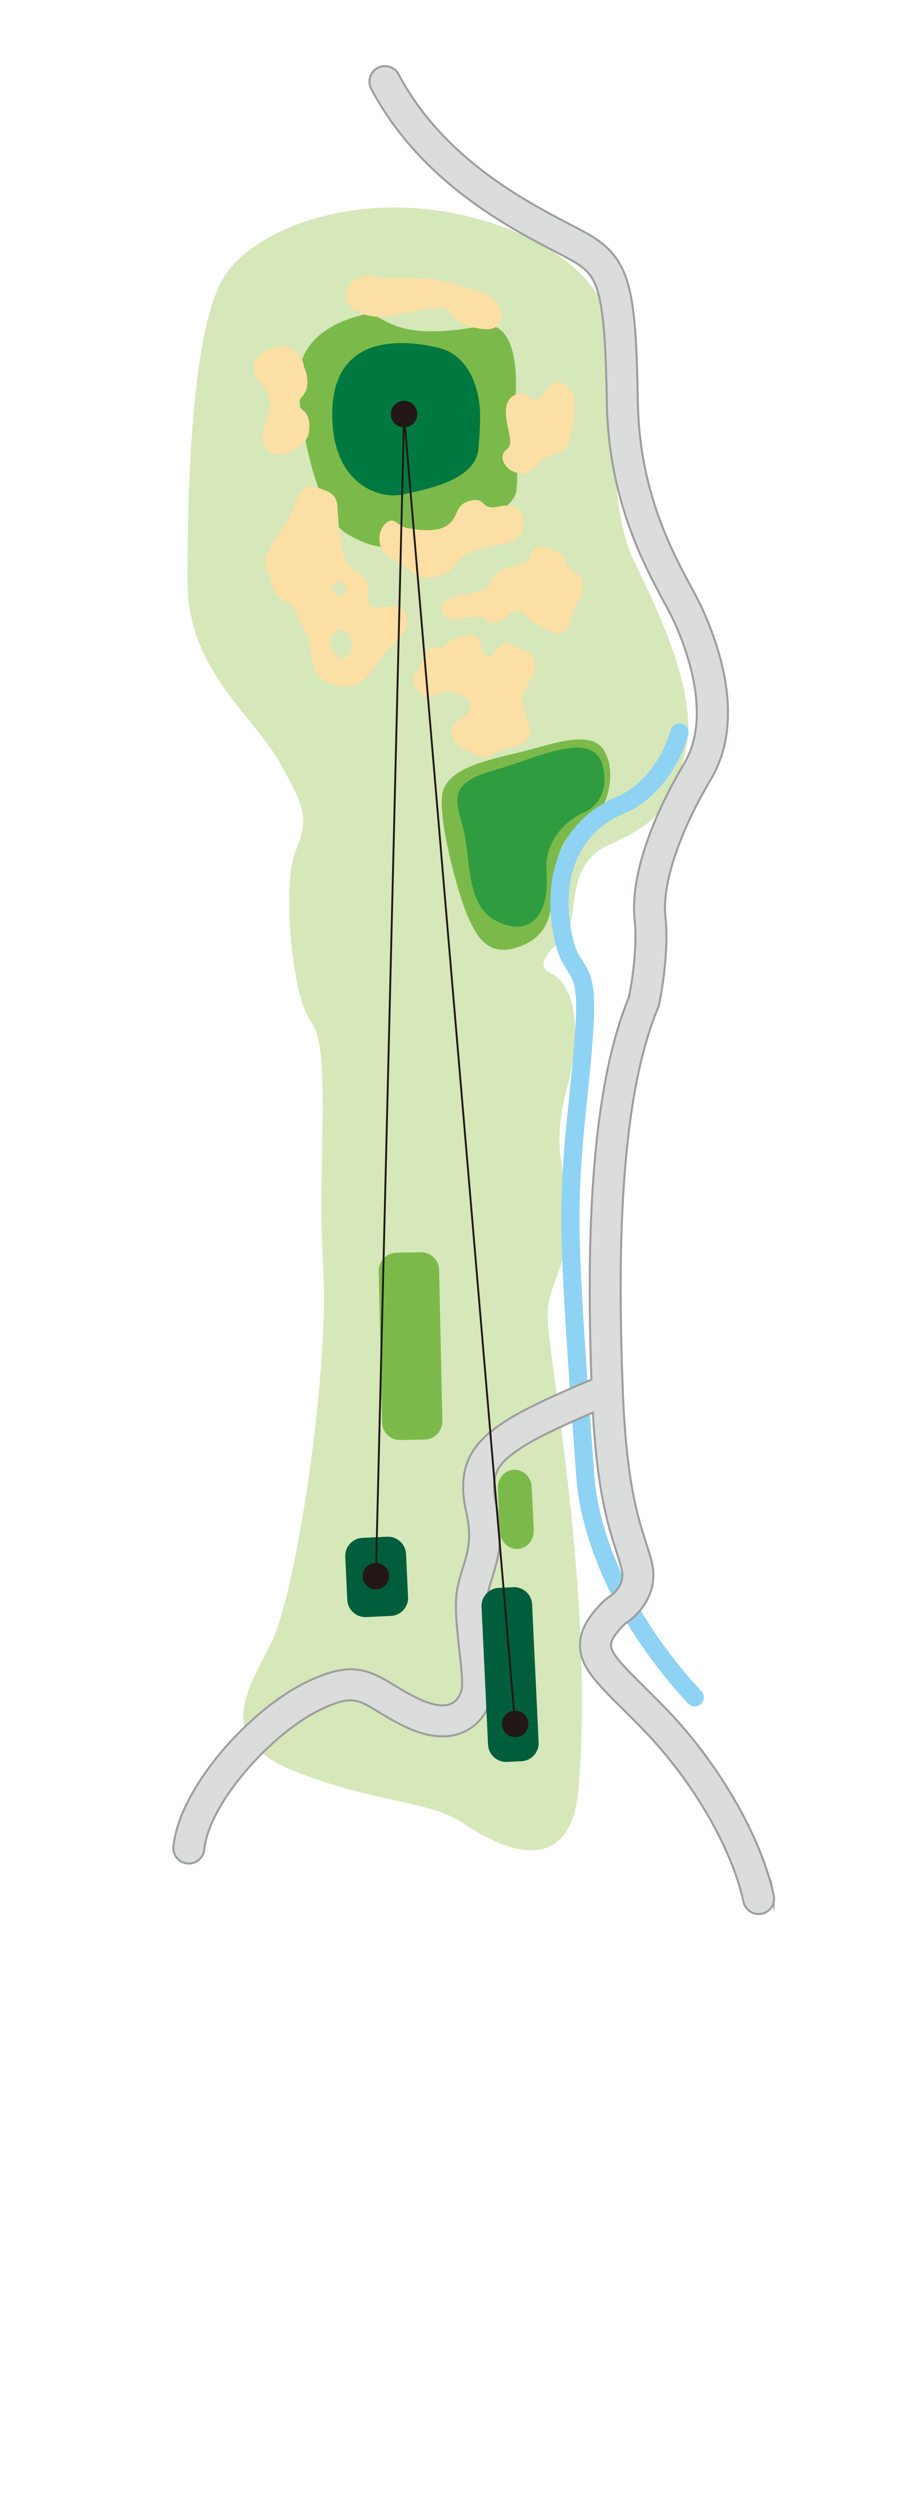 <?xml version="1.0" encoding="UTF-8"?><svg id="_レイヤー_1" xmlns="http://www.w3.org/2000/svg" xmlns:xlink="http://www.w3.org/1999/xlink" viewBox="0 0 211 571"><defs><style>.cls-1{clip-path:url(#clippath);}.cls-2,.cls-3,.cls-4{fill:none;}.cls-2,.cls-5,.cls-6,.cls-7,.cls-8,.cls-9,.cls-10,.cls-11,.cls-12,.cls-13{stroke-width:0px;}.cls-3{stroke:#231815;stroke-width:.43px;}.cls-4{stroke:#9e9e9f;stroke-miterlimit:10;stroke-width:.93px;}.cls-5{fill:#2f9c40;}.cls-6{fill:#231815;}.cls-7{fill:#dbdcdc;}.cls-8{fill:#d6e7b9;}.cls-9{fill:#8ed2f4;}.cls-10{fill:#7bba4a;}.cls-11{fill:#fcdfa4;}.cls-12{fill:#005e3c;}.cls-13{fill:#007940;}</style><clipPath id="clippath"><rect class="cls-2" x="-32" y="10" width="273" height="477.75"/></clipPath></defs><rect class="cls-2" x=".5" y=".5" width="210" height="570"/><g class="cls-1"><path class="cls-8" d="M140.68,80.93s2.43-18.57-25.58-29.03c-28.02-10.45-55.91-1.07-63.72,11.07-7.81,12.13-8.54,50.39-8.5,70.18.03,19.79,15.04,30.23,21.11,41.09,6.07,10.86,6.56,12.88,3.53,20.29-3.04,7.42-.89,33.09,3.71,39.05,4.6,5.96,1.19,32.31,2.65,56.12,1.46,23.8-6.22,73.92-11.69,85.09-5.47,11.16-13.69,22.23,5.17,29.73,18.86,7.5,30.75,6.57,38.71,12,7.96,5.42,24.32,13.36,26.17-7.95,1.86-21.31.37-49.21-3.94-82.32-4.31-33.11-4.17-24.3.68-39.72,4.84-15.42-4.68-17.47.52-37.48,5.2-20.02-1.22-25.78-3.57-26.81s-2.72-3.19,2.32-7.48c5.04-4.28-.19-16.95,11.31-21.99,11.51-5.05,14.7-9.79,17.26-21.85,2.56-12.06-5.14-29-11.93-42.86-6.78-13.86-4.21-47.12-4.21-47.12"/><path class="cls-10" d="M117.88,90.15s1.44-17.45-7.7-15.71c-21.87,4.16-22.3-3.57-26.84-2.61-4.55.97-14.38,4.28-15,13.88-.62,9.6,4.28,32.12,10.77,36.09,6.5,3.97,11.59,4.31,20.52.83,8.92-3.48,17.95-5.67,18.45-10.86.51-5.19-.2-21.62-.2-21.62"/><path class="cls-10" d="M138.51,182.59s2.46-6.05-.33-11.02c-2.8-4.96-11.05-1.91-17.95-.12-6.9,1.8-18.37,3.55-19.16,10.14-.79,6.58,3.88,23.35,5.88,27.76,1.99,4.4,4.6,9.75,12.28,6.66,7.68-3.09,6.66-9.95,7.26-14.62.59-4.67,1.41-10.09,7.11-13.72,3.91-2.41,4.92-5.08,4.92-5.08"/><path class="cls-9" d="M158.82,389.74c-.55,0-1.11-.22-1.52-.67-22.1-23.9-25.15-45.49-25.55-51.54-.13-1.95-.34-4.78-.59-8.2-1.05-14.15-2.8-37.85-2.83-50.53-.02-10.78.91-19.78,1.81-28.48.55-5.29,1.11-10.75,1.44-16.51.49-8.5-.56-10.11-1.89-12.16-1.02-1.56-2.29-3.51-3.1-7.9-2.93-14.83,2.41-26.69,14.29-31.7,9.52-4.02,12.42-15.16,12.45-15.27.28-1.1,1.42-1.78,2.51-1.5,1.11.27,1.78,1.39,1.5,2.5-.13.54-3.39,13.25-14.85,18.08-9.94,4.19-14.36,14.33-11.83,27.11.66,3.6,1.55,4.97,2.5,6.42,1.94,2.98,3.09,5.45,2.55,14.65-.34,5.85-.9,11.36-1.46,16.69-.88,8.6-1.8,17.49-1.78,28.06.02,12.53,1.77,36.13,2.81,50.23.25,3.42.47,6.27.6,8.22.39,5.71,3.29,26.1,24.47,49.02.77.84.72,2.15-.12,2.92-.4.37-.9.55-1.4.55"/><path class="cls-4" d="M176.65,432.92c-2.87-13.28-12.41-29.86-24.31-42.24-1.94-2.02-3.73-3.79-5.34-5.38-4.4-4.36-7.59-7.51-7.57-9.6,0-1.2,1.15-2.92,3.38-5.12,3.03-1.87,7.66-6.81,5.95-13.79-.36-1.47-.83-2.93-1.35-4.56-1.9-5.89-4.49-13.97-5.28-34.9-1.01-26.8-1.26-65.01,8.1-87.28l.18-.57c.1-.45,2.42-11.1,1.47-20.14-.78-7.41,3.11-19.16,10.4-31.43,7.32-12.32,2.99-27.87-1.93-38.74-.63-1.39-1.51-3.04-2.56-4.98-4.44-8.27-11.89-22.11-12.21-42.38-.4-25.02-1.63-32.04-10.11-37.46-1.28-.82-3.08-1.76-5.36-2.94-10.14-5.28-29.03-15.11-39.19-34.32-.85-1.61-2.85-2.23-4.47-1.38-1.61.85-2.23,2.85-1.38,4.47,11.12,21.03,31.2,31.48,41.98,37.09,2.04,1.06,3.81,1.98,4.84,2.64,5,3.2,6.65,6.39,7.07,32,.35,21.88,8.27,36.6,13,45.4.96,1.78,1.78,3.3,2.36,4.57,3.5,7.73,8.45,22.24,2.27,32.64-8.11,13.65-12.23,26.59-11.29,35.5.76,7.22-.96,16.09-1.29,17.75-9.48,22.86-9.52,60.31-8.57,87.48-4.32,1.79-14.04,5.92-19.1,9.11-6.35,4-12.32,8.91-9.54,20.87,1.39,5.98.39,9.22-.78,12.95-.49,1.58-1,3.2-1.31,5.04-.6,3.51-.03,8.65.53,13.63.37,3.33.83,7.48.55,8.91-.12.59-.64,2.6-2.42,3.48-1.76.88-4.44.53-7.75-1.04-2.26-1.07-4.07-2.17-5.66-3.14-6.04-3.68-9.94-5.52-20-.59-12.79,6.27-28.72,23.91-30.08,37.27-.19,1.82,1.13,3.44,2.95,3.62.11.01.23.02.34.02,1.68,0,3.11-1.27,3.29-2.97,1.1-10.81,15.44-26.63,26.41-32.01,7.3-3.58,8.9-2.6,13.64.3,1.65,1.01,3.7,2.26,6.28,3.48,5.28,2.49,9.84,2.83,13.54.97,3.04-1.53,5.2-4.47,5.93-8.09.49-2.45.05-6.39-.46-10.96-.48-4.31-1.03-9.19-.58-11.78.24-1.41.66-2.76,1.11-4.19,1.27-4.07,2.7-8.68.91-16.42-1.76-7.55.79-10.1,6.62-13.77,3.9-2.45,11.21-5.68,15.88-7.66,1.02,18.38,3.51,26.17,5.37,31.95.48,1.47.9,2.78,1.23,4.11,1.02,4.13-2.74,6.44-3.15,6.68l-.69.51c-2.63,2.53-5.65,5.97-5.68,10.11-.04,4.87,3.77,8.64,9.53,14.34,1.58,1.56,3.33,3.3,5.22,5.27,11.11,11.56,19.99,26.88,22.62,39.05.34,1.55,1.71,2.61,3.23,2.61.23,0,.46-.02.7-.07,1.78-.39,2.92-2.15,2.53-3.93Z"/><path class="cls-7" d="M176.65,432.92c-2.87-13.28-12.41-29.86-24.31-42.24-1.94-2.02-3.73-3.79-5.34-5.38-4.4-4.36-7.59-7.51-7.57-9.6,0-1.2,1.15-2.92,3.38-5.12,3.03-1.87,7.66-6.81,5.95-13.79-.36-1.47-.83-2.93-1.35-4.56-1.9-5.89-4.49-13.97-5.28-34.9-1.01-26.8-1.26-65.01,8.1-87.28l.18-.57c.1-.45,2.42-11.1,1.47-20.14-.78-7.41,3.11-19.16,10.4-31.43,7.32-12.32,2.99-27.87-1.93-38.74-.63-1.39-1.51-3.04-2.56-4.98-4.44-8.27-11.89-22.11-12.21-42.38-.4-25.02-1.63-32.04-10.11-37.46-1.28-.82-3.08-1.76-5.36-2.94-10.14-5.28-29.03-15.11-39.19-34.32-.85-1.61-2.85-2.23-4.47-1.38-1.61.85-2.23,2.85-1.38,4.47,11.12,21.03,31.2,31.48,41.98,37.09,2.04,1.06,3.81,1.98,4.84,2.64,5,3.2,6.65,6.39,7.07,32,.35,21.88,8.27,36.6,13,45.4.96,1.78,1.78,3.3,2.36,4.57,3.5,7.73,8.45,22.24,2.27,32.64-8.11,13.65-12.23,26.59-11.29,35.5.76,7.22-.96,16.09-1.29,17.75-9.48,22.86-9.52,60.31-8.57,87.48-4.32,1.79-14.04,5.92-19.1,9.11-6.35,4-12.32,8.91-9.54,20.87,1.39,5.98.39,9.22-.78,12.95-.49,1.58-1,3.2-1.31,5.04-.6,3.51-.03,8.65.53,13.63.37,3.33.83,7.48.55,8.91-.12.59-.64,2.6-2.42,3.48-1.76.88-4.44.53-7.75-1.04-2.26-1.07-4.07-2.17-5.66-3.14-6.04-3.68-9.94-5.52-20-.59-12.79,6.27-28.72,23.91-30.08,37.27-.19,1.82,1.13,3.44,2.95,3.62.11.01.23.02.34.02,1.68,0,3.11-1.27,3.29-2.97,1.1-10.81,15.44-26.63,26.41-32.01,7.3-3.58,8.9-2.6,13.64.3,1.65,1.01,3.7,2.26,6.28,3.48,5.28,2.49,9.84,2.83,13.54.97,3.04-1.53,5.2-4.47,5.93-8.09.49-2.45.05-6.39-.46-10.96-.48-4.31-1.03-9.19-.58-11.78.24-1.41.66-2.76,1.11-4.19,1.27-4.07,2.7-8.68.91-16.42-1.76-7.55.79-10.1,6.62-13.77,3.9-2.45,11.21-5.68,15.88-7.66,1.02,18.38,3.51,26.17,5.37,31.95.48,1.47.9,2.78,1.23,4.11,1.02,4.13-2.74,6.44-3.15,6.68l-.69.51c-2.63,2.53-5.65,5.97-5.68,10.11-.04,4.87,3.77,8.64,9.53,14.34,1.58,1.56,3.33,3.3,5.22,5.27,11.11,11.56,19.99,26.88,22.62,39.05.34,1.55,1.71,2.61,3.23,2.61.23,0,.46-.02.7-.07,1.78-.39,2.92-2.15,2.53-3.93"/><path class="cls-12" d="M123.13,397.92c.11,2.27-1.66,4.22-3.93,4.32l-3.3.16c-2.27.11-4.22-1.66-4.33-3.93l-1.49-31.5c-.11-2.27,1.66-4.22,3.94-4.33l3.3-.15c2.27-.11,4.22,1.66,4.32,3.93l1.49,31.5Z"/><path class="cls-12" d="M93.29,364.73c.11,2.27-1.66,4.22-3.93,4.32l-5.65.27c-2.27.11-4.22-1.66-4.32-3.94l-.47-9.83c-.11-2.27,1.66-4.21,3.93-4.32l5.64-.27c2.27-.1,4.22,1.66,4.33,3.94l.46,9.83Z"/><path class="cls-10" d="M122.02,349.45c.11,2.27-1.55,4.21-3.68,4.31-2.13.1-3.96-1.67-4.07-3.95l-.47-9.83c-.1-2.27,1.55-4.21,3.68-4.31,2.13-.1,3.96,1.68,4.07,3.95l.46,9.83Z"/><path class="cls-10" d="M101.12,324.55c.05,2.27-1.77,4.17-4.04,4.22l-5.54.12c-2.27.05-4.17-1.77-4.22-4.05l-.75-34.51c-.05-2.27,1.77-4.17,4.04-4.22l5.55-.12c2.27-.05,4.17,1.77,4.22,4.04l.75,34.51Z"/><path class="cls-5" d="M132.77,185.88s-8.59,4.01-7.84,13.3c.75,9.29-3.35,15.03-11.16,11.33-7.82-3.71-5.86-15-8.21-22.58-2.36-7.58-.9-9.65,8.27-12.28,9.17-2.63,21.98-9.25,24-.57,2.02,8.68-5.06,10.81-5.06,10.81"/><path class="cls-13" d="M109.67,93.22s-.36-11.7-9.59-13.84c-9.23-2.15-23.59-2.38-24.11,14.24-.52,16.62,10.4,20.62,16.3,19.29,5.9-1.33,16.46-3.33,17.1-10.43.64-7.1.3-9.25.3-9.25"/><path class="cls-11" d="M131.41,92.26s.04-3.52-2.89-4.7c-2.94-1.18-3.9,3.02-5.88,3.62-1.97.6-1.46-1.7-3.86-1.28-2.4.41-3.53,2.17-3.02,5.86.51,3.68,1.74,5.55-.08,7.03-1.82,1.49-.21,4.07,1.48,4.82,1.69.75,3.42,1.23,6.03-1.83,2.61-3.05,6.21-1.08,7.23-5.68,1.02-4.6.66-2.97.98-7.84"/><path class="cls-11" d="M114.64,72.81s.52-4.51-4.42-6c-4.94-1.48-9.39-3.18-13.96-3.3-4.57-.12-8.17.12-9.8-.25s-6.24-.74-7.18,3.59c-.94,4.33,5.73,6.03,9.26,5.41,3.54-.61,9.91-2.11,12.67-1.94,2.76.17,1.31,3.02,6.47,4.33,5.17,1.32,6.26.09,6.96-1.86"/><path class="cls-11" d="M119.48,117.87s-.82-3.24-5.32-2.2c-4.5,1.04-2.86-2.24-6.6-1.32-3.74.91-2.53,3.43-5.04,5.43-2.51,2-7.07,1.23-9.34.84-2.28-.39-3.01-2.86-5.02-1.08-2.01,1.78-2.17,6.36,1.38,7.95,3.55,1.59,5.45,5.03,8.86,4.44,3.41-.59,4.32-1.01,6.08-3.4,1.75-2.38,5.37-3.27,7.75-3.81,2.38-.54,8.74-.61,7.26-6.85"/><path class="cls-11" d="M69.45,83.65s-.21-3.47-3.49-4.34c-3.27-.86-7,1.61-7.66,3.02-.67,1.42-.38,3.84,1.62,5.57,1.99,1.74,2.15,5.61,1.21,7.72-.93,2.11-2.15,6.35.83,7.79,2.98,1.43,7.99-1.91,8.52-4.08.53-2.17.26-4.47-1.09-5.53-1.35-1.06-1.6-1.75-.3-3.24,1.3-1.49,1.73-3.81.36-6.92"/><path class="cls-11" d="M82.33,155.93c2.17-1.42,4.74-6.02,7.08-8.25,2.35-2.23,4.54-4.56,3.4-7.35-1.13-2.79-4.07-1.76-5.87-1.58-1.79.18-2.99,0-2.8-2.64.19-2.63.03-4.3-3.24-5.94-3.28-1.64-3.57-11.6-3.57-11.6-.39-4.09.44-5.67-4.62-7.13-5.07-1.46-3.67,2.85-8.92,10.51-5.25,7.66-2.69,7.24-2.09,10,.61,2.76,1.59,4.67,3.98,5.68,2.39,1.01,1.28,2.12,3.56,5.49,2.28,3.38,1.06,4.63,2.68,9.42,1.61,4.79,8.25,4.81,10.41,3.39M76.12,134.77c-.33-1.13.08-1.55.96-1.77.87-.22,1.66.34,1.92,1.42.26,1.08-.43,1.54-.58,1.57-1.09.26-1.96-.08-2.3-1.21M75.95,148.22c-.7-1.59-.27-3.37.8-3.98,1.07-.61,2.88-.61,3.49,2.27.61,2.88-.88,3.25-.88,3.25-1.02,1.81-2.71.04-3.41-1.54"/><path class="cls-11" d="M129.63,129.06s-.77-2.64-2.49-3.15c-1.72-.51-4.15-2.18-5.42-.05-1.26,2.13-.28,2.52-3.52,3.22-3.24.69-5.55,2.11-5.97,3.82-.42,1.7-2.3,2.03-4.56,2.53-2.26.5-7.59.97-6.48,4.42,1.11,3.45,7.88.13,8.96,1.07,1.08.93,1.83,1.72,3.88,1.16,2.04-.56,1.69-2.03,3.47-2.34,1.78-.31,2.33.47,3.07,1.23.75.76,2.55,1.77,3.91,2.55,1.36.79,2.72,1.57,4.5.65,1.78-.92,1.52-3.02,1.81-4.29.29-1.28,2.96-3.54,2.44-6.53-.52-2.99-1.12-1.14-3.6-4.29"/><path class="cls-11" d="M121.67,154.32s1.18-1.43.54-3.36c-.64-1.93-1.04-1.66-2.98-2.64-1.94-.99-4-2.27-5.31-.41-1.31,1.86-2.36,2.86-3.23,1.38-.87-1.48-.52-4.5-3.35-4.21-2.84.29-4.91,1.26-5.73,2.42-.82,1.16-1.62-.54-3.25.66-1.63,1.2-1,1.3-2.22,3.65-1.23,2.35-3.14,3.71-.15,6.25,3,2.54,4.11-1.22,8.37.18,4.26,1.4,3.34,3.19,2.4,4.79-.95,1.59-4.42,1.58-3.3,5.06,1.11,3.48,3.35,2.88,5.35,4.38,1.99,1.49,3.37.03,5.15-.89,1.78-.92,7.2-.84,7.17-4.51-.02-3.67-2.67-5.97-1.62-8.18,1.04-2.22,2.17-4.56,2.17-4.56"/></g><path class="cls-6" d="M117.77,396.75c1.67,0,3.03-1.36,3.03-3.03s-1.36-3.03-3.03-3.03-3.03,1.36-3.03,3.03,1.36,3.03,3.03,3.03"/><path class="cls-6" d="M85.92,363c1.67,0,3.03-1.36,3.03-3.03s-1.36-3.03-3.03-3.03-3.03,1.36-3.03,3.03,1.36,3.03,3.03,3.03"/><path class="cls-6" d="M92.37,97.59c1.67,0,3.03-1.36,3.03-3.03s-1.36-3.03-3.03-3.03-3.03,1.36-3.03,3.03,1.36,3.03,3.03,3.03"/><line class="cls-3" x1="117.77" y1="394.09" x2="92.37" y2="94.93"/><line class="cls-3" x1="85.92" y1="360.35" x2="92.37" y2="94.93"/></svg>